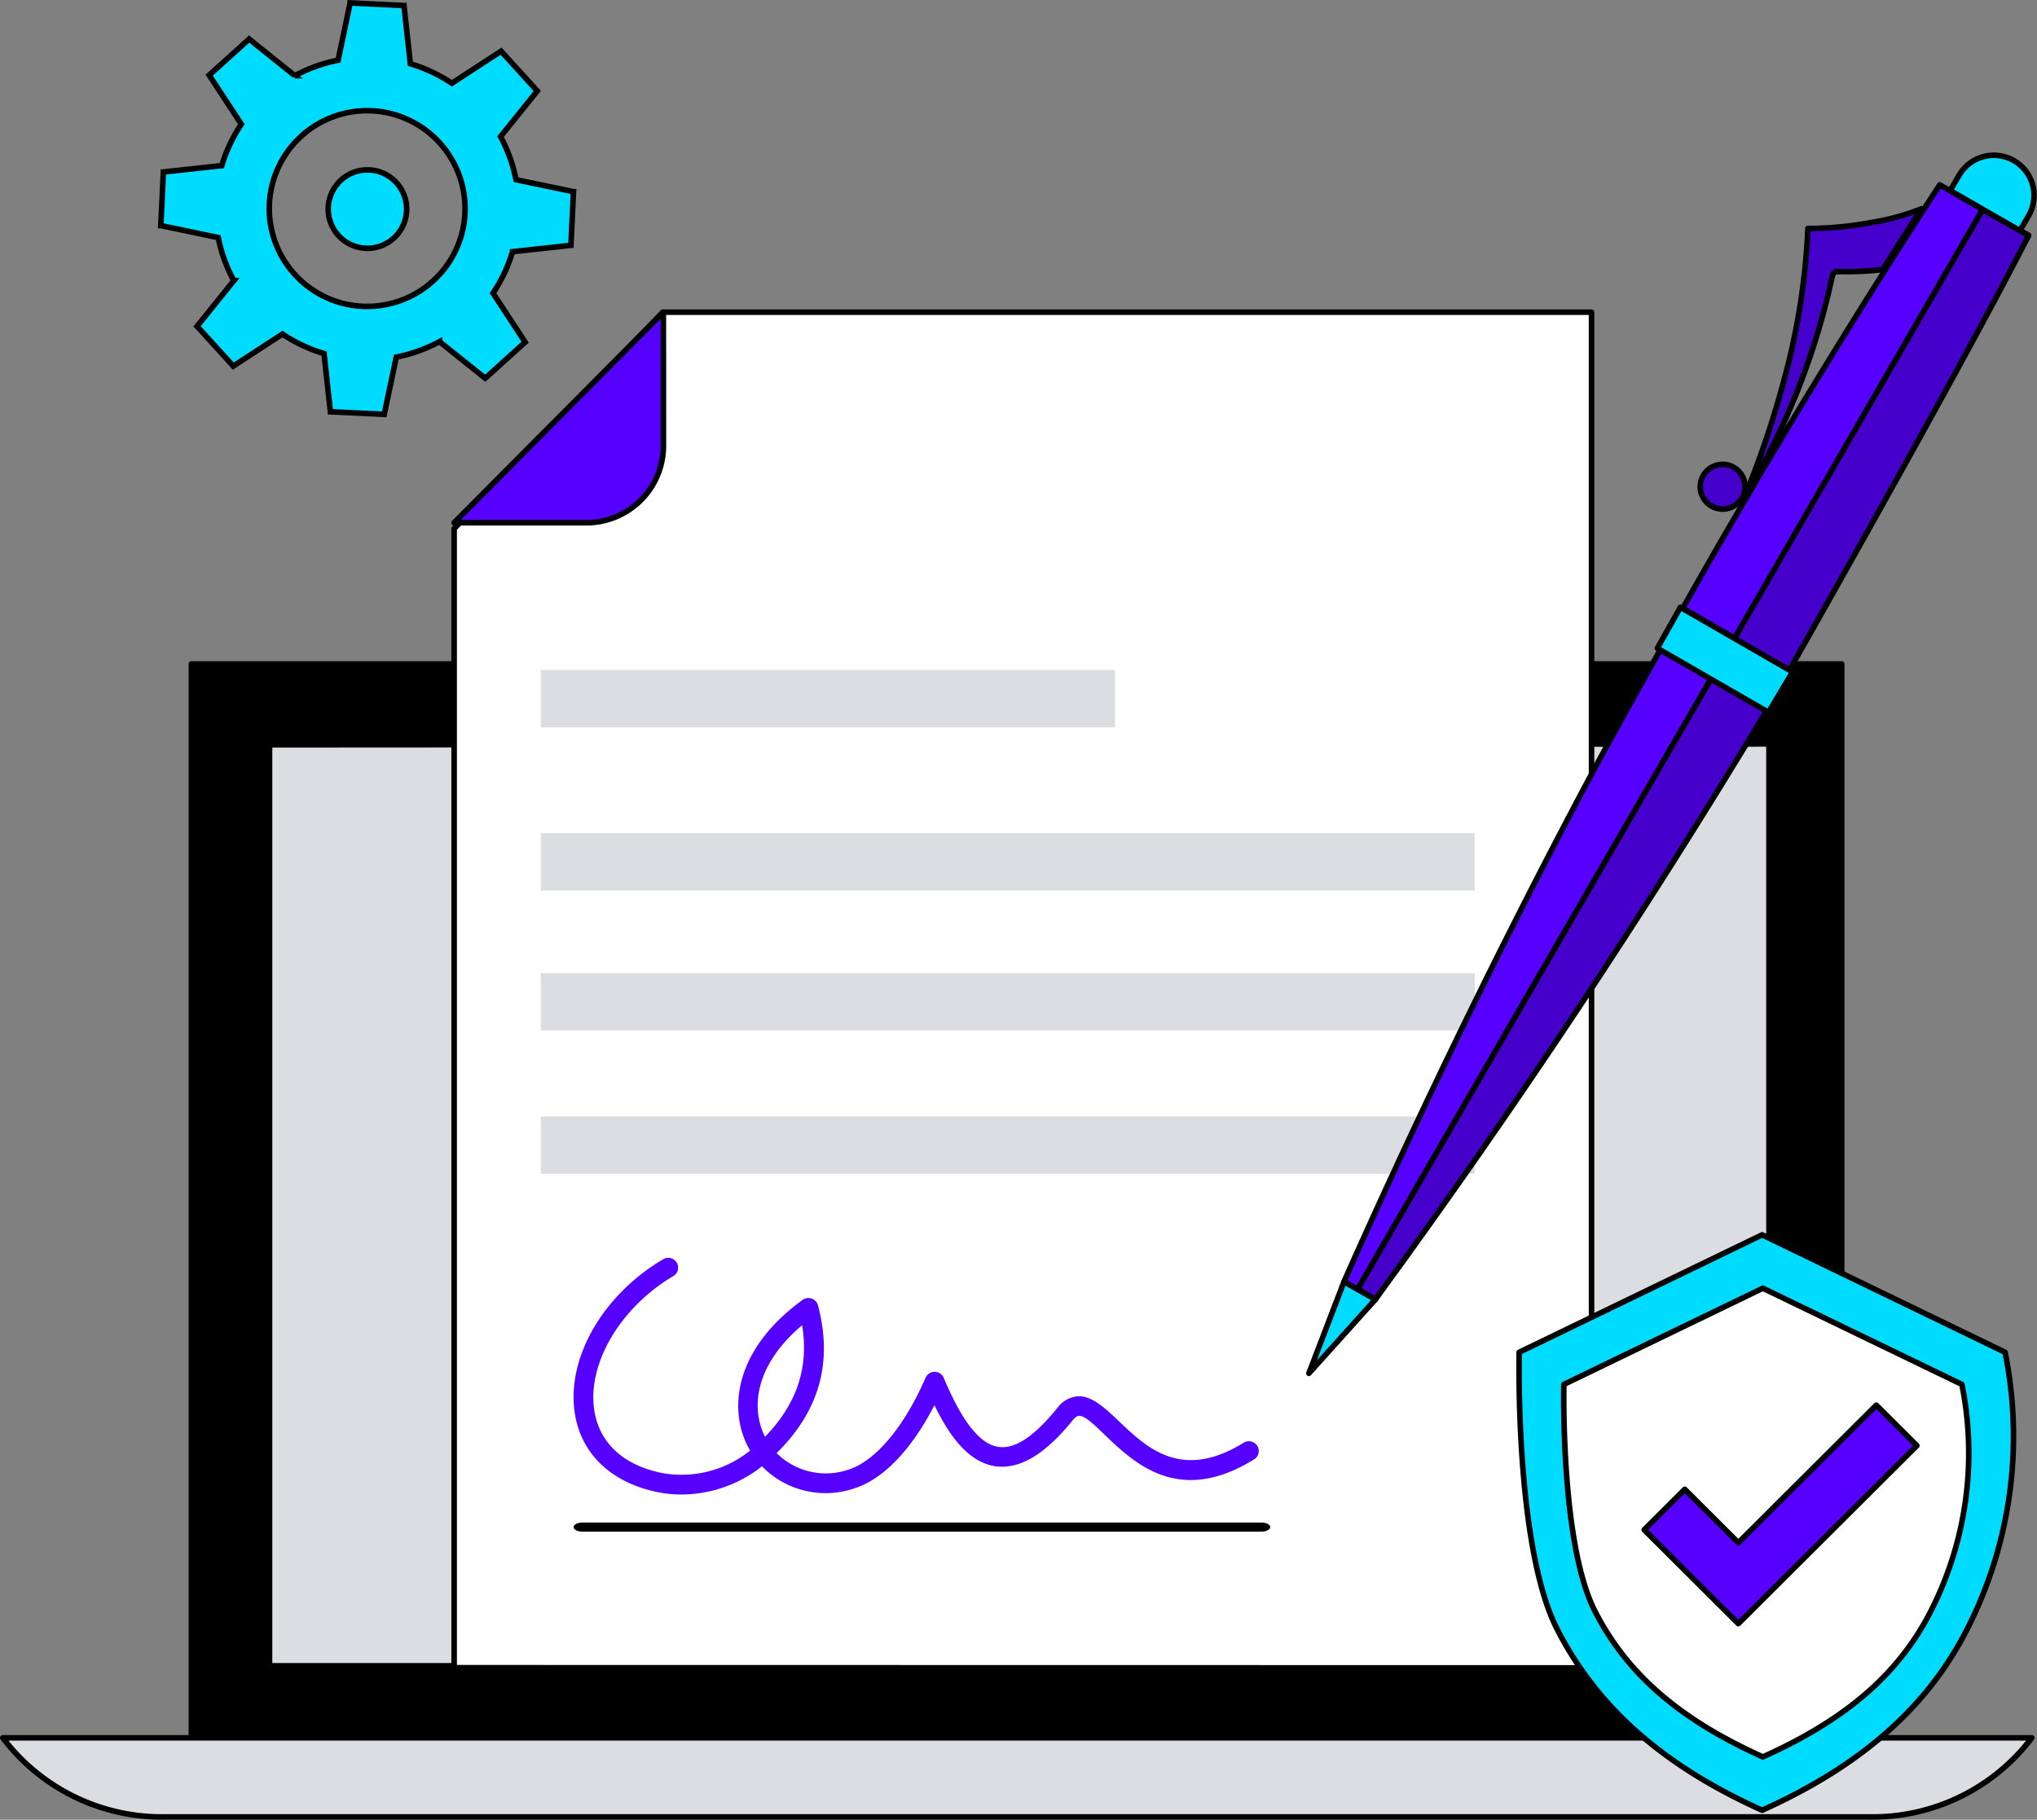 <svg xmlns="http://www.w3.org/2000/svg" width="366.018" height="327.027" viewBox="0 0 366.018 327.027">
  <rect x="0" y="0" width="366.018" height="327.027" fill="#808080" stroke="none"/>
  <g id="Layer_1" data-name="Layer 1" transform="translate(-897.918 -44.782)">
    <g id="Group_22424" data-name="Group 22424" transform="translate(898.418 45.307)">
      <g id="Group_22423" data-name="Group 22423">
        <rect id="Rectangle_5201" data-name="Rectangle 5201" width="296.532" height="195.687" transform="translate(33.894 118.795)" stroke="#000" stroke-linecap="round" stroke-linejoin="round" stroke-width="1"/>
        <path id="Path_10515" data-name="Path 10515" d="M969.2,75.864a17.587,17.587,0,1,0-9.944,22.764l.021-.008A17.56,17.56,0,0,0,969.2,75.864Zm-16.327-.553a7.046,7.046,0,1,1-.007,0Zm6.544-29.536v.01h.018L960.58,56.24a27.459,27.459,0,0,1,7.462,3.5l8.842-5.762,6.49,7.135.015.018-6.608,8.2a27.447,27.447,0,0,1,2.787,7.742l10.317,2.155h.01l-.233,4.8-.229,4.826h0v.018l-10.491,1.145a27.284,27.284,0,0,1-3.513,7.441l5.778,8.817-7.155,6.469-.018.013-8.222-6.58a27.8,27.8,0,0,1-2.98,1.384,27.5,27.5,0,0,1-4.782,1.4l-2.164,10.288h0l-4.814-.237-4.839-.229v-.01h-.018l-1.147-10.455a27.318,27.318,0,0,1-7.462-3.505l-8.842,5.762-6.49-7.138-.018-.018,6.606-8.2a26.457,26.457,0,0,1-1.39-2.97,27.328,27.328,0,0,1-1.407-4.772l-10.313-2.155h-.015l.239-4.8.225-4.826h.01V75.69L926.7,74.545a27.346,27.346,0,0,1,3.513-7.441l-5.778-8.817,7.16-6.472.013-.015,8.222,6.585A27.456,27.456,0,0,1,947.6,55.6l2.164-10.288v-.007l4.813.237Z" transform="translate(-887.347 -45.307)" fill="#00dcff" stroke="#000" stroke-width="1"/>
        <path id="Path_10516" data-name="Path 10516" d="M1233.789,250.047H927.622a35.833,35.833,0,0,1-29.2-14.214H1263A35.839,35.839,0,0,1,1233.789,250.047Z" transform="translate(-898.418 75.948)" fill="#dcdde0" stroke="#000" stroke-linecap="round" stroke-linejoin="round" stroke-width="1"/>
        <path id="Path_10521" data-name="Path 10521" d="M1196.392,126.989V291.665H927.962V127.143Z" transform="translate(-879.533 6.677)" fill="#dcdde0"/>
        <path id="Path_10523" data-name="Path 10523" d="M947.893,322.878l204.374.031V79.269H985.393l-37.5,38.909Z" transform="translate(-866.792 -23.693)" fill="#fff" stroke="#000" stroke-linecap="round" stroke-linejoin="round" stroke-width="1"/>
        <path id="Path_10525" data-name="Path 10525" d="M1084.579,213.826H962.572c-.877,0-1.588-.365-1.588-.818s.711-.818,1.588-.818h122.006c.877,0,1.589.365,1.589.818S1085.456,213.826,1084.579,213.826Z" transform="translate(-858.424 60.901)"/>
        <path id="Path_10526" data-name="Path 10526" d="M980.351,225.654a21.213,21.213,0,0,1-4.144-.4c-8.271-1.651-13.719-6.709-14.951-13.895-1.7-9.945,4.8-21.453,15.827-27.983a1.767,1.767,0,1,1,1.834,3.021l-.021.011c-9.639,5.713-15.589,15.955-14.153,24.363.983,5.741,5.306,9.655,12.158,11.026a19.654,19.654,0,0,0,15.805-4.034q-.248-.427-.472-.872c-3.251-6.407-2.6-17.115,9.907-26.212a1.806,1.806,0,0,1,1.639-.231,1.768,1.768,0,0,1,1.12,1.214c2.7,10.234.266,18.942-7.431,26.553a12.538,12.538,0,0,0,12.924,2.965c4.842-1.533,10.017-7.7,13.843-16.51a1.777,1.777,0,0,1,1.625-1.065h.01a1.776,1.776,0,0,1,1.625,1.085c3.3,7.876,6.513,11.933,9.809,12.4,3,.478,6.513-1.931,10.611-6.989a5.082,5.082,0,0,1,3.624-2.1c2.474-.131,4.81,1.978,7.4,4.449,5.034,4.813,11.311,10.8,22.457,3.895a1.782,1.782,0,0,1,2.438.571,1.758,1.758,0,0,1-.564,2.424l-.008,0c-13.483,8.354-21.474.718-26.767-4.345-1.813-1.733-3.606-3.548-4.728-3.476-.318.021-.684.291-1.1.8-5.009,6.168-9.491,8.837-13.861,8.267-4.984-.712-8.439-5.739-10.983-10.989-4.078,7.945-9.194,13.314-14.36,14.944a15.965,15.965,0,0,1-16.627-3.955A23.419,23.419,0,0,1,980.351,225.654Zm21.7-30.421c-8.627,7.3-9.206,15.021-6.665,20.048,5.721-5.881,7.918-12.489,6.665-20.046Z" transform="translate(-858.422 42.398)" fill="#5600ff"/>
        <path id="Path_10527" data-name="Path 10527" d="M985.491,79.269l-37.6,37.839h23.838a13.836,13.836,0,0,0,13.77-13.854Z" transform="translate(-866.792 -23.693)" fill="#5600ff" stroke="#000" stroke-linejoin="round" stroke-width="1"/>
        <rect id="Rectangle_5202" data-name="Rectangle 5202" width="103.17" height="10.288" transform="translate(96.666 119.88)" fill="#dcdde0"/>
        <rect id="Rectangle_5203" data-name="Rectangle 5203" width="167.834" height="10.288" transform="translate(96.666 149.219)" fill="#dcdde0"/>
        <rect id="Rectangle_5204" data-name="Rectangle 5204" width="167.834" height="10.288" transform="translate(96.666 174.366)" fill="#dcdde0"/>
        <rect id="Rectangle_5205" data-name="Rectangle 5205" width="167.834" height="10.288" transform="translate(96.666 200.133)" fill="#dcdde0"/>
        <path id="Path_10528" data-name="Path 10528" d="M1151.955,201.7l-43.654-21.11-43.653,21.11s-.8,34.754,6.786,49.692c7.7,15.158,20.439,25.2,36.868,32.609,16.43-7.41,29.178-17.452,36.871-32.609a76.277,76.277,0,0,0,6.783-49.692Z" transform="translate(-792.174 40.793)" fill="#00dcff" stroke="#000" stroke-linecap="round" stroke-linejoin="round" stroke-width="1"/>
        <path id="Path_10530" data-name="Path 10530" d="M1141.061,203.744,1105.3,186.457l-35.756,17.287s-.656,28.474,5.559,40.7c6.306,12.415,16.741,20.174,30.2,26.243,13.458-6.068,23.895-13.828,30.2-26.243A62.5,62.5,0,0,0,1141.061,203.744Z" transform="translate(-789.04 44.524)" fill="#fff" stroke="#000" stroke-linecap="round" stroke-linejoin="round" stroke-width="1"/>
        <path id="Path_10532" data-name="Path 10532" d="M1095.255,238.57,1078.34,221.7l7.295-7.274,9.621,9.6,24.795-24.726,7.294,7.274Z" transform="translate(-783.407 52.694)" fill="#5600ff" stroke="#000" stroke-linecap="round" stroke-linejoin="round" stroke-width="1"/>
        <path id="Path_10534" data-name="Path 10534" d="M1167.516,72.641c-13.463,26.417-47.4,85.888-47.526,86.146q-32.344,53.675-69.356,104.377c-.154.231-.328.491-.516.72l-.8-.463-2.374-1.389h-.026l.438-.772L1159.215,67.987Z" transform="translate(-803.493 -30.873)" fill="#4500cc" stroke="#000" stroke-linecap="round" stroke-linejoin="round" stroke-width="1"/>
        <path id="Path_10547" data-name="Path 10547" d="M1053.526,188.951l-11.938,13.265,6.319-16.487Z" transform="translate(-806.901 44.06)" fill="#00dcff" stroke="#000" stroke-linecap="round" stroke-linejoin="round" stroke-width="1"/>
        <path id="Path_10548" data-name="Path 10548" d="M1121.117,67.909q-3.521,5.439-6.963,10.931c-1.29.154-2.6.257-3.869.309-1.418.077-2.864.077-4.282.051a.742.742,0,0,0-.644.257,1.043,1.043,0,0,0-.18.283c-.026,0-.026.026-.026.051,0,.051-.052.051-.052.1a128.808,128.808,0,0,1-8.2,25.284,120.871,120.871,0,0,1-5.468,10.8c-.671,1.157-1.341,2.316-2.038,3.5a168.4,168.4,0,0,0,6.964-20.629,123.7,123.7,0,0,0,4.334-27.394,61,61,0,0,0,11.271-1.054A42,42,0,0,0,1121.117,67.909Z" transform="translate(-776.338 -30.923)" fill="#4500cc" stroke="#000" stroke-linecap="round" stroke-linejoin="round" stroke-width="1"/>
        <path id="Path_10549" data-name="Path 10549" d="M1111.387,121.533l-63.525,109.755-2.419-1.389c13-29.244,27.349-58.849,42.322-87.152,4.565-8.642,9.779-17.929,14.551-26.451Z" transform="translate(-804.436 -0.129)" fill="#5600ff" stroke="#000" stroke-linecap="round" stroke-linejoin="round" stroke-width="1"/>
        <path id="Path_10550" data-name="Path 10550" d="M1136.433,69.708l-44.556,77.038-9.311-5.349c3.352-5.966,7.242-12.751,10.716-18.65a.525.525,0,0,1,.154-.257c.723-1.234,1.475-2.469,2.141-3.7q16.016-27.124,33.17-53.5l1.444.818Z" transform="translate(-780.705 -32.593)" fill="#5600ff" stroke="#000" stroke-linecap="round" stroke-linejoin="round" stroke-width="1"/>
        <ellipse id="Ellipse_287" data-name="Ellipse 287" cx="4.028" cy="4.021" rx="4.028" ry="4.021" transform="translate(305.003 82.926)" fill="#4500cc" stroke="#000" stroke-width="1"/>
        <path id="Path_10536" data-name="Path 10536" d="M1079.786,119.042l4.136-7.364,20.163,11.619-4.334,7.258Z" transform="translate(-782.482 -3.067)" fill="#00dcff" stroke="#000" stroke-linecap="round" stroke-linejoin="round" stroke-width="1"/>
      </g>
      <path id="Path_10535" data-name="Path 10535" d="M1118.153,71.985l6.26,3.6,1.579-2.725a7.226,7.226,0,0,0-12.525-7.21h0l-1.575,2.723Z" transform="translate(-761.96 -34.659)" fill="#00dcff" stroke="#000" stroke-width="1"/>
    </g>
  </g>
</svg>
